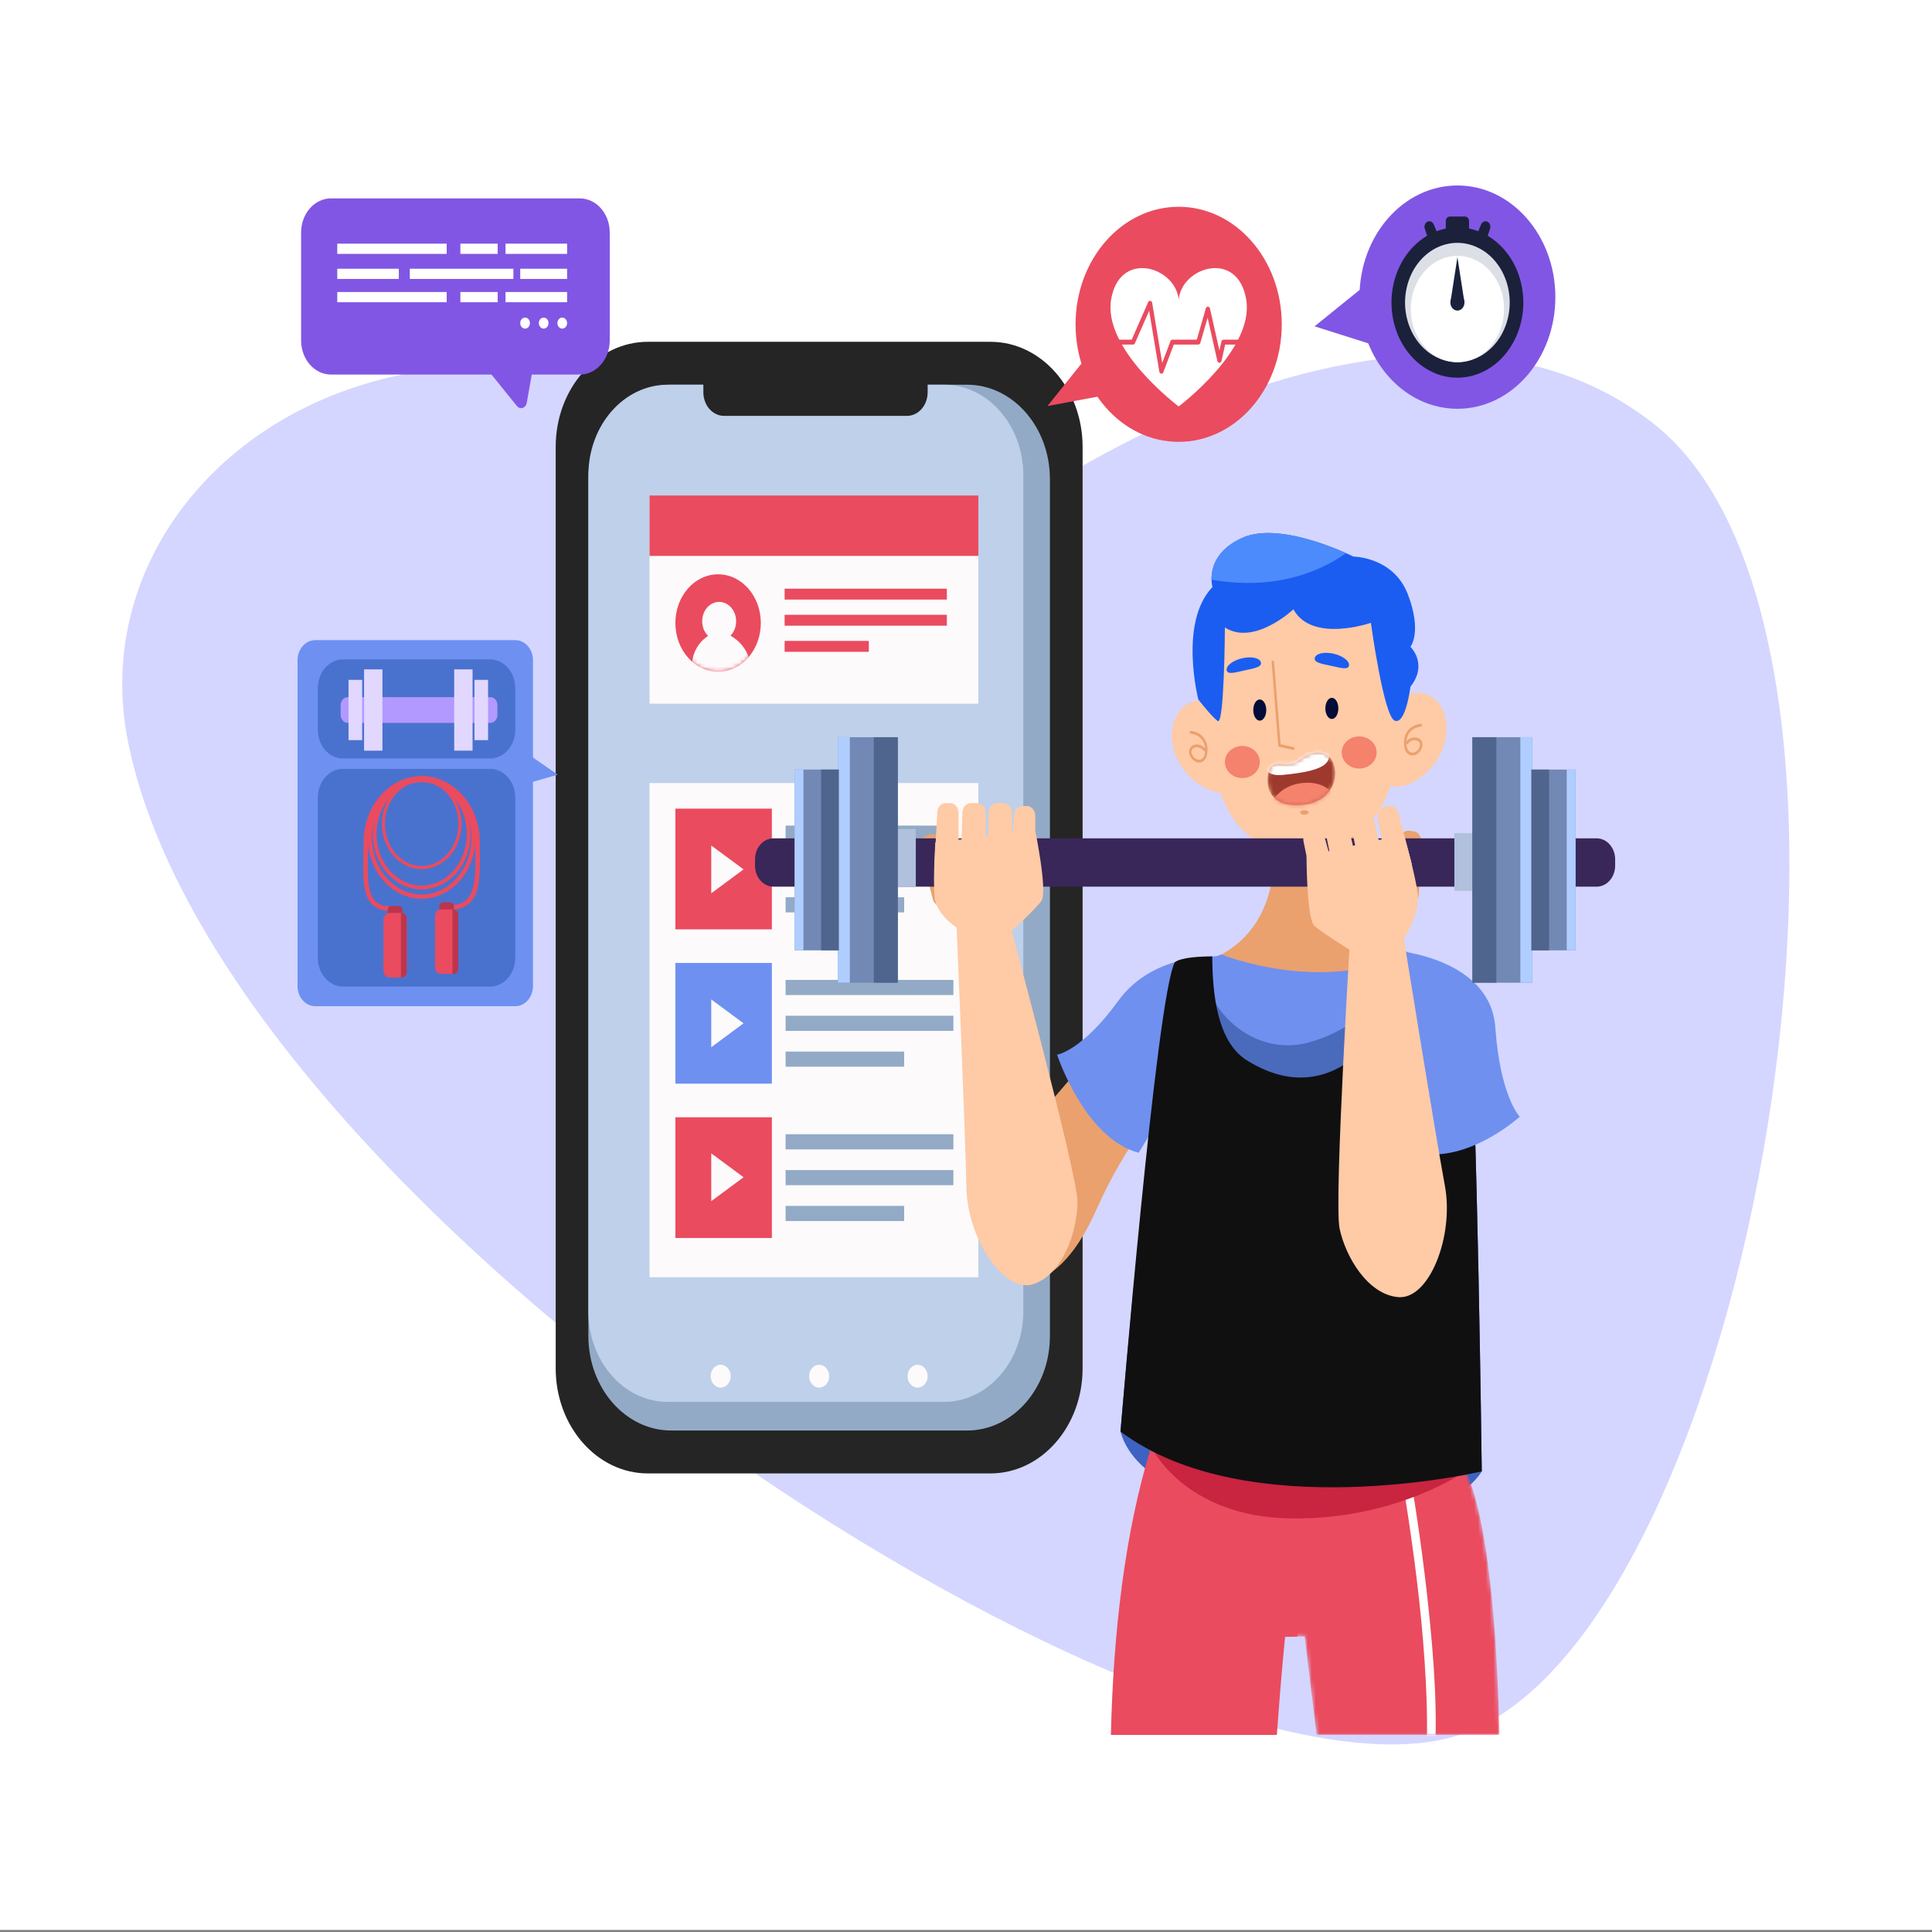 <svg width="500" height="500" viewBox="0 0 500 500" fill="none" xmlns="http://www.w3.org/2000/svg">
<rect x="0" y="0" width="500" height="500" fill="#808080" stroke="none"/>
<g clip-path="url(#clip0_70_7)">
<path d="M500 -0.533H0V499.467H500V-0.533Z" fill="white"/>
<path d="M234.951 141.501C126.362 45.877 17.489 114.31 33.143 192.035C57.895 314.933 304.148 472.875 377.521 449.05C453.108 424.505 498.7 164.48 427.63 109.39C365.84 61.494 269.842 126.893 269.842 126.893L234.951 141.501Z" fill="#D4D6FF"/>
<path d="M256.33 381.318H167.66C154.49 381.318 143.813 369.147 143.813 354.133V115.643C143.813 100.629 154.49 88.458 167.66 88.458H256.33C269.5 88.458 280.176 100.629 280.176 115.643V354.133C280.176 369.147 269.5 381.318 256.33 381.318Z" fill="#252525"/>
<path d="M250.263 370.217H173.727C161.877 370.217 152.271 359.265 152.271 345.757V124.02C152.271 110.51 161.877 99.559 173.727 99.559H250.263C262.113 99.559 271.719 110.51 271.719 124.02V345.756C271.719 359.265 262.113 370.217 250.263 370.217Z" fill="#93AAC6"/>
<path d="M244.291 362.811H172.812C161.467 362.811 152.271 352.327 152.271 339.394V122.977C152.271 110.044 161.467 99.56 172.812 99.56H244.291C255.636 99.56 264.832 110.044 264.832 122.977V339.394C264.832 352.327 255.636 362.811 244.291 362.811Z" fill="#BED0EA"/>
<path d="M253.201 128.225H168.094V182.113H253.201V128.225Z" fill="#FCFAFB"/>
<path d="M253.201 202.653H168.094V330.549H253.201V202.653Z" fill="#FCFAFB"/>
<path d="M253.201 128.225H168.094V143.869H253.201V128.225Z" fill="#EA4B5F"/>
<path d="M185.844 173.839C191.95 173.839 196.9 168.196 196.9 161.235C196.9 154.274 191.95 148.631 185.844 148.631C179.738 148.631 174.788 154.274 174.788 161.235C174.788 168.196 179.738 173.839 185.844 173.839Z" fill="#EA4B5F"/>
<mask id="mask0_70_7" style="mask-type:luminance" maskUnits="userSpaceOnUse" x="174" y="148" width="23" height="26">
<path d="M185.844 173.839C191.95 173.839 196.9 168.196 196.9 161.235C196.9 154.274 191.95 148.631 185.844 148.631C179.738 148.631 174.788 154.274 174.788 161.235C174.788 168.196 179.738 173.839 185.844 173.839Z" fill="white"/>
</mask>
<g mask="url(#mask0_70_7)">
<path d="M186.119 165.787C188.546 165.787 190.513 163.545 190.513 160.778C190.513 158.012 188.546 155.769 186.119 155.769C183.692 155.769 181.725 158.012 181.725 160.778C181.725 163.545 183.692 165.787 186.119 165.787Z" fill="#FCFAFB"/>
<path d="M179.099 172.217C179.099 177.275 183.215 181.96 186.119 181.96C189.024 181.96 194.045 177.349 194.045 172.292C194.045 167.235 189.024 163.647 186.119 163.647C183.214 163.646 179.099 167.16 179.099 172.217Z" fill="#FCFAFB"/>
</g>
<path d="M245.045 152.347H203.06V155.169H245.045V152.347Z" fill="#EA4B5F"/>
<path d="M245.045 159.106H203.06V161.928H245.045V159.106Z" fill="#EA4B5F"/>
<path d="M224.851 165.866H203.06V168.688H224.851V165.866Z" fill="#EA4B5F"/>
<path d="M186.518 359.12C187.954 359.12 189.119 357.792 189.119 356.155C189.119 354.517 187.954 353.189 186.518 353.189C185.081 353.189 183.917 354.517 183.917 356.155C183.917 357.792 185.081 359.12 186.518 359.12Z" fill="#FCFAFB"/>
<path d="M214.596 356.155C214.596 357.793 213.431 359.12 211.995 359.12C210.558 359.12 209.394 357.792 209.394 356.155C209.394 354.517 210.559 353.189 211.995 353.189C213.431 353.189 214.596 354.517 214.596 356.155Z" fill="#FCFAFB"/>
<path d="M240.074 356.155C240.074 357.793 238.909 359.12 237.473 359.12C236.036 359.12 234.872 357.792 234.872 356.155C234.872 354.517 236.036 353.189 237.473 353.189C238.91 353.189 240.074 354.517 240.074 356.155Z" fill="#FCFAFB"/>
<path d="M234.72 107.628H187.383C184.427 107.628 182.03 104.895 182.03 101.525V98.878C182.03 95.508 184.427 92.775 187.383 92.775H234.72C237.677 92.775 240.073 95.508 240.073 98.878V101.525C240.073 104.895 237.677 107.628 234.72 107.628Z" fill="#252525"/>
<path d="M199.759 209.278H174.788V240.515H199.759V209.278Z" fill="#EA4B5F"/>
<path d="M246.737 213.665H203.309V217.584H246.737V213.665Z" fill="#93AAC6"/>
<path d="M246.737 222.938H203.309V226.857H246.737V222.938Z" fill="#93AAC6"/>
<path d="M233.998 232.21H203.309V236.129H233.998V232.21Z" fill="#93AAC6"/>
<path d="M199.759 249.215H174.788V280.452H199.759V249.215Z" fill="#6E90F1"/>
<path d="M246.737 253.602H203.309V257.521H246.737V253.602Z" fill="#93AAC6"/>
<path d="M246.737 262.874H203.309V266.793H246.737V262.874Z" fill="#93AAC6"/>
<path d="M233.998 272.146H203.309V276.065H233.998V272.146Z" fill="#93AAC6"/>
<path d="M199.759 289.152H174.788V320.389H199.759V289.152Z" fill="#EA4B5F"/>
<path d="M246.737 293.538H203.309V297.458H246.737V293.538Z" fill="#93AAC6"/>
<path d="M246.737 302.811H203.309V306.73H246.737V302.811Z" fill="#93AAC6"/>
<path d="M233.998 312.083H203.309V316.002H233.998V312.083Z" fill="#93AAC6"/>
<path d="M184.069 218.81V231.185L192.435 224.997L184.069 218.81Z" fill="#FCFAFB"/>
<path d="M184.069 258.646V271.022L192.435 264.834L184.069 258.646Z" fill="#FCFAFB"/>
<path d="M184.069 298.482V310.858L192.435 304.67L184.069 298.482Z" fill="#FCFAFB"/>
<path d="M150.055 96.936H85.669C81.392 96.936 77.924 92.983 77.924 88.107V60.172C77.924 55.296 81.391 51.343 85.669 51.343H150.055C154.332 51.343 157.799 55.296 157.799 60.172V88.106C157.799 92.983 154.332 96.936 150.055 96.936Z" fill="#8156E4"/>
<path d="M138.184 93.787L136.315 104.273C136.075 105.624 134.592 106.095 133.774 105.079L126.313 95.825L138.184 93.787Z" fill="#8156E4"/>
<path d="M115.603 63.06H87.283V65.706H115.603V63.06Z" fill="white"/>
<path d="M128.797 63.06H119.143V65.706H128.797V63.06Z" fill="white"/>
<path d="M146.765 63.06H130.835V65.706H146.765V63.06Z" fill="white"/>
<path d="M115.603 75.573H87.283V78.218H115.603V75.573Z" fill="white"/>
<path d="M128.797 75.573H119.143V78.218H128.797V75.573Z" fill="white"/>
<path d="M146.765 75.573H130.835V78.218H146.765V75.573Z" fill="white"/>
<path d="M103.213 69.546H87.283V72.191H103.213V69.546Z" fill="white"/>
<path d="M146.765 69.546H134.635V72.191H146.765V69.546Z" fill="white"/>
<path d="M132.867 69.546H106.055V72.191H132.867V69.546Z" fill="white"/>
<path d="M144.256 83.617C144.256 84.407 144.818 85.047 145.51 85.047C146.203 85.047 146.765 84.406 146.765 83.617C146.765 82.828 146.203 82.188 145.51 82.188C144.817 82.188 144.256 82.828 144.256 83.617Z" fill="white"/>
<path d="M139.446 83.617C139.446 84.407 140.008 85.047 140.7 85.047C141.393 85.047 141.954 84.406 141.954 83.617C141.954 82.828 141.392 82.188 140.7 82.188C140.008 82.188 139.446 82.828 139.446 83.617Z" fill="white"/>
<path d="M134.635 83.617C134.635 84.407 135.197 85.047 135.889 85.047C136.582 85.047 137.143 84.406 137.143 83.617C137.143 82.828 136.582 82.188 135.889 82.188C135.197 82.188 134.635 82.828 134.635 83.617Z" fill="white"/>
<path d="M305.037 114.352C319.773 114.352 331.719 100.733 331.719 83.933C331.719 67.134 319.773 53.515 305.037 53.515C290.301 53.515 278.355 67.134 278.355 83.933C278.355 100.733 290.301 114.352 305.037 114.352Z" fill="#EA4B5F"/>
<path d="M289.272 101.671L271.081 105.087L283.968 88.984L289.272 101.671Z" fill="#EA4B5F"/>
<path d="M322.522 77.523C320.354 64.544 305.851 69.025 305.037 77.523C304.224 69.025 289.722 64.544 287.553 77.523C285.385 90.503 305.037 105.182 305.037 105.182C305.037 105.182 324.691 90.503 322.522 77.523Z" fill="white"/>
<path d="M285.456 89.17C288.046 89.17 290.635 89.17 293.225 89.17C293.411 89.17 293.618 89.052 293.703 88.858C295.173 85.507 296.643 82.155 298.113 78.804C297.776 78.753 297.439 78.704 297.102 78.653C298.082 84.518 299.062 90.383 300.041 96.248C300.125 96.752 300.866 96.894 301.052 96.399C301.997 93.885 302.942 91.372 303.887 88.858C303.728 88.962 303.568 89.066 303.409 89.17C305.649 89.17 307.889 89.17 310.129 89.17C310.381 89.17 310.586 88.972 310.662 88.707C311.484 85.854 312.306 83.001 313.129 80.149C312.774 80.149 312.419 80.149 312.063 80.149C313.061 84.577 314.058 89.006 315.056 93.434C315.191 94.033 315.988 94.036 316.122 93.434C316.472 91.858 316.821 90.282 317.172 88.707C316.994 88.861 316.816 89.015 316.639 89.17C319.299 89.17 321.958 89.17 324.618 89.17C325.329 89.17 325.331 87.909 324.618 87.909C321.958 87.909 319.299 87.909 316.639 87.909C316.4 87.909 316.165 88.104 316.106 88.372C315.755 89.948 315.406 91.524 315.056 93.1C315.411 93.1 315.766 93.1 316.122 93.1C315.124 88.671 314.127 84.243 313.129 79.814C312.988 79.187 312.228 79.243 312.063 79.814C311.24 82.667 310.418 85.519 309.596 88.372C309.773 88.217 309.951 88.064 310.129 87.909C307.889 87.909 305.649 87.909 303.409 87.909C303.233 87.909 303.006 88.024 302.931 88.221C301.986 90.735 301.042 93.248 300.097 95.762C300.434 95.812 300.771 95.862 301.108 95.912C300.128 90.047 299.148 84.182 298.168 78.317C298.08 77.794 297.364 77.695 297.157 78.167C295.687 81.518 294.218 84.87 292.748 88.221C292.907 88.117 293.066 88.012 293.225 87.909C290.635 87.909 288.046 87.909 285.456 87.909C284.745 87.909 284.744 89.17 285.456 89.17Z" fill="#EA4B5F"/>
<path d="M377.179 105.79C391.178 105.79 402.525 92.853 402.525 76.895C402.525 60.937 391.178 48 377.179 48C363.181 48 351.833 60.937 351.833 76.895C351.833 92.853 363.181 105.79 377.179 105.79Z" fill="#8156E4"/>
<path d="M381.132 97.213C390.297 94.721 395.954 84.231 393.768 73.784C391.582 63.336 382.381 56.887 373.217 59.378C364.052 61.87 358.395 72.36 360.581 82.808C362.767 93.255 371.968 99.704 381.132 97.213Z" fill="#1B213B"/>
<path d="M389.704 84.135C392.535 76.244 389.218 67.23 382.296 64.003C375.374 60.776 367.467 64.558 364.637 72.449C361.806 80.341 365.123 89.354 372.045 92.581C378.967 95.808 386.873 92.026 389.704 84.135Z" fill="#DCDFE5"/>
<path d="M377.18 93.735C383.845 93.735 389.249 87.575 389.249 79.977C389.249 72.378 383.845 66.218 377.18 66.218C370.514 66.218 365.111 72.378 365.111 79.977C365.111 87.575 370.514 93.735 377.18 93.735Z" fill="white"/>
<path d="M375.357 78.298C375.357 79.445 376.173 80.376 377.179 80.376C378.186 80.376 379.002 79.445 379.002 78.298C379.002 77.151 378.186 76.22 377.179 76.22C376.173 76.22 375.357 77.15 375.357 78.298Z" fill="#1B213B"/>
<path d="M375.357 78.298L377.179 66.571L379.002 78.298H375.357Z" fill="#1B213B"/>
<path d="M380.191 60.687H374.168V57.225C374.168 56.573 374.632 56.045 375.204 56.045H379.156C379.728 56.045 380.191 56.574 380.191 57.225V60.687Z" fill="#1B213B"/>
<path d="M371.96 60.252L371.045 58.076C370.735 57.339 369.947 57.047 369.317 57.435C368.765 57.775 368.518 58.526 368.737 59.195L369.542 61.655L371.96 60.252Z" fill="#1B213B"/>
<path d="M382.399 60.252L383.314 58.076C383.624 57.339 384.412 57.047 385.043 57.435C385.594 57.775 385.841 58.526 385.622 59.195L384.817 61.655L382.399 60.252Z" fill="#1B213B"/>
<path d="M354.02 73.354C353.592 73.598 340.216 84.456 340.216 84.456L356.395 89.58L354.02 73.354Z" fill="#8156E4"/>
<path d="M131.044 204.303L144.337 200.485L132.325 192.175L131.044 204.303Z" fill="#6E90F1"/>
<path d="M133.367 260.4H81.569C79.045 260.4 77 258.067 77 255.191V170.878C77 168.001 79.046 165.67 81.569 165.67H133.367C135.891 165.67 137.936 168.002 137.936 170.878V255.191C137.936 258.068 135.891 260.4 133.367 260.4Z" fill="#6E90F1"/>
<path d="M126.835 196.295H88.769C85.171 196.295 82.254 192.97 82.254 188.868V178.072C82.254 173.97 85.171 170.646 88.769 170.646H126.836C130.434 170.646 133.35 173.97 133.35 178.072V188.868C133.35 192.97 130.433 196.295 126.835 196.295Z" fill="#4972CE"/>
<path d="M126.835 255.317H88.769C85.171 255.317 82.254 251.992 82.254 247.891V206.41C82.254 202.308 85.171 198.983 88.769 198.983H126.836C130.434 198.983 133.35 202.308 133.35 206.41V247.891C133.35 251.992 130.433 255.317 126.835 255.317Z" fill="#4972CE"/>
<path d="M111.23 231.853C118.55 230.532 123.544 222.696 122.385 214.352C121.226 206.008 114.353 200.314 107.033 201.636C99.714 202.957 94.72 210.792 95.879 219.137C97.038 227.481 103.911 233.174 111.23 231.853Z" stroke="#EA4B5F" stroke-width="1.096" stroke-miterlimit="10"/>
<path d="M109.135 229.678C115.853 229.678 121.298 223.47 121.298 215.812C121.298 208.154 115.853 201.946 109.135 201.946C102.417 201.946 96.972 208.154 96.972 215.812C96.972 223.47 102.417 229.678 109.135 229.678Z" stroke="#EA4B5F" stroke-width="0.994" stroke-miterlimit="10"/>
<path d="M110.725 224.377C116.122 223.378 119.788 217.58 118.912 211.426C118.036 205.273 112.95 201.094 107.552 202.092C102.154 203.091 98.489 208.889 99.365 215.043C100.241 221.196 105.327 225.375 110.725 224.377Z" stroke="#EA4B5F" stroke-width="0.809" stroke-miterlimit="10"/>
<path d="M116.458 234.835C124.44 234.835 123.587 227.021 123.587 217.921C123.587 208.822 117.116 201.445 109.134 201.445C101.152 201.445 94.681 208.822 94.681 217.921C94.681 227.021 93.294 235.185 101.276 235.185" stroke="#EA4B5F" stroke-width="1.181" stroke-miterlimit="10"/>
<path d="M101.298 244.9H103.209C103.726 244.9 104.146 244.421 104.146 243.83V235.507C104.146 234.917 103.727 234.438 103.209 234.438H101.298C100.781 234.438 100.361 234.916 100.361 235.507V243.83C100.361 244.42 100.781 244.9 101.298 244.9Z" fill="#BC354C"/>
<path d="M100.729 252.969H103.778C104.604 252.969 105.274 252.205 105.274 251.264V237.979C105.274 237.037 104.604 236.273 103.778 236.273H100.729C99.903 236.273 99.233 237.037 99.233 237.979V251.263C99.233 252.205 99.903 252.969 100.729 252.969Z" fill="#EA4B5F"/>
<path d="M103.962 236.273H103.76V252.969H103.962C104.686 252.969 105.274 252.299 105.274 251.472V237.77C105.275 236.943 104.686 236.273 103.962 236.273Z" fill="#BC354C"/>
<path d="M114.644 243.982H116.554C117.072 243.982 117.492 243.504 117.492 242.913V234.589C117.492 233.999 117.072 233.52 116.554 233.52H114.644C114.126 233.52 113.706 233.999 113.706 234.589V242.913C113.706 243.504 114.126 243.982 114.644 243.982Z" fill="#BC354C"/>
<path d="M114.075 252.051H117.123C117.95 252.051 118.619 251.287 118.619 250.345V237.061C118.619 236.119 117.949 235.356 117.123 235.356H114.075C113.248 235.356 112.579 236.12 112.579 237.061V250.345C112.578 251.288 113.248 252.051 114.075 252.051Z" fill="#EA4B5F"/>
<path d="M117.307 235.356H117.105V252.051H117.307C118.031 252.051 118.619 251.381 118.619 250.554V236.852C118.619 236.026 118.031 235.356 117.307 235.356Z" fill="#BC354C"/>
<path d="M126.915 187.075H89.983C88.977 187.075 88.161 186.144 88.161 184.997V182.502C88.161 181.355 88.977 180.425 89.983 180.425H126.915C127.921 180.425 128.737 181.355 128.737 182.502V184.997C128.737 186.144 127.921 187.075 126.915 187.075Z" fill="#B299FF"/>
<path d="M122.298 173.232H117.549V194.266H122.298V173.232Z" fill="#E1D7FF"/>
<path d="M126.317 175.951H122.795V191.548H126.317V175.951Z" fill="#E1D7FF"/>
<path d="M94.225 194.267H98.974V173.233H94.225V194.267Z" fill="#E1D7FF"/>
<path d="M90.206 191.548H93.728V175.951H90.206V191.548Z" fill="#E1D7FF"/>
<path d="M246.011 233.648L244.129 234.413C242.926 234.901 241.707 233.953 241.368 232.55L238.066 219.443C237.761 218.179 238.362 216.86 239.445 216.419L240.49 215.995C241.632 215.531 242.888 216.21 243.296 217.513L247.341 230.45C247.748 231.752 247.153 233.184 246.011 233.648Z" fill="#EAA16E"/>
<path d="M362.893 233.614L364.878 233.87C366.146 234.034 367.144 232.794 367.194 231.34L367.791 217.719C367.836 216.409 366.986 215.281 365.843 215.133L364.741 214.991C363.535 214.836 362.448 215.824 362.312 217.198L360.958 230.846C360.821 232.219 361.688 233.459 362.893 233.614Z" fill="#EAA16E"/>
<path d="M334.733 392.985C313.256 390.751 293.562 383.58 289.984 370.502L383.48 380.806C383.48 380.806 376.285 393.755 349.764 393.755C344.777 393.755 339.707 393.502 334.733 392.985Z" fill="#3D62C1"/>
<path d="M330.445 449C331.618 432.706 332.587 423.618 332.587 423.618L335.76 423.546L338.95 375.561L297.937 374.437C291.092 396.489 288.122 422.487 287.495 449H330.445Z" fill="#EA4B5F"/>
<mask id="mask1_70_7" style="mask-type:luminance" maskUnits="userSpaceOnUse" x="330" y="374" width="59" height="76">
<path d="M340.737 449H388.072C387.22 413.871 384.008 384.413 376.247 375.528L330.487 374.437V423.665L337.662 423.503C337.662 423.503 338.549 431.406 340.737 449Z" fill="white"/>
</mask>
<g mask="url(#mask1_70_7)">
<path d="M340.737 449H388.072C387.22 413.871 384.008 384.413 376.247 375.528L330.487 374.437V423.665L337.662 423.503C337.662 423.503 338.549 431.406 340.737 449Z" fill="#EA4B5F"/>
</g>
<mask id="mask2_70_7" style="mask-type:luminance" maskUnits="userSpaceOnUse" x="330" y="374" width="59" height="76">
<path d="M340.737 449H388.072C387.22 413.871 384.008 384.413 376.247 375.528L330.487 374.437V423.665L337.662 423.503C337.662 423.503 338.549 431.406 340.737 449Z" fill="white"/>
</mask>
<g mask="url(#mask2_70_7)">
<path d="M361.17 373.199C362.459 379.822 363.531 386.506 364.533 393.191C366.609 407.042 368.271 421.01 368.989 435.043C369.387 442.845 369.508 450.707 368.868 458.497C368.735 460.112 370.948 460.102 371.079 458.497C372.255 444.19 371.126 429.623 369.615 415.404C368.335 403.357 366.621 391.366 364.559 379.461C364.159 377.146 363.752 374.832 363.304 372.529C362.995 370.945 360.862 371.615 361.17 373.199Z" fill="white"/>
</g>
<path d="M358.085 185.361C355.02 190.888 354.587 199.798 358.56 202.661C362.533 205.523 369.407 201.256 372.471 195.728C375.536 190.201 374.8 183.399 370.827 180.536C366.854 177.674 361.149 179.834 358.085 185.361Z" fill="#FFCAA6"/>
<path d="M319.35 186.711C322.751 191.976 323.737 200.828 319.952 204.005C316.167 207.182 309.045 203.481 305.645 198.215C302.244 192.949 302.555 186.105 306.34 182.928C310.124 179.752 315.949 181.445 319.35 186.711Z" fill="#FFCAA6"/>
<path d="M311.653 249.014C335.413 240.572 328.932 212.605 328.932 212.605L339.887 211.082V210.846L340.735 210.964L341.584 210.846V211.082L352.538 212.605C352.538 212.605 346.058 240.572 369.818 249.014C372.268 249.885 374.513 250.758 376.589 251.655C376.958 267.467 374.863 283.506 371.622 299.318H341.584H339.887H314.985C311.415 283.424 308.836 267.178 307.483 250.575C308.807 250.051 310.194 249.533 311.653 249.014Z" fill="#EAA16E"/>
<path d="M351.766 219.236C351.919 215.286 352.539 212.605 352.539 212.605L341.585 211.082V210.846L340.736 210.964L339.888 210.846V211.082L328.933 212.605C328.933 212.605 329.991 217.174 329.684 223.174C332.088 228.769 340.736 236.526 351.766 219.236Z" fill="#EAA16E"/>
<path d="M313.775 160.938C313.607 161.496 308.336 199.589 320.602 213.704C332.867 227.82 354.081 219.465 359.25 204.998C363.711 192.512 364.573 168.985 355.894 154.606C347.216 140.227 322.338 132.312 313.775 160.938Z" fill="#FFCAA6"/>
<path d="M329.084 171.306C329.585 177.621 330.087 183.936 330.588 190.252C330.659 191.139 330.729 192.027 330.8 192.915C330.812 193.067 330.89 193.236 331.035 193.268C332.24 193.536 333.444 193.804 334.649 194.072C335.052 194.162 335.225 193.457 334.819 193.367C333.615 193.099 332.41 192.83 331.205 192.562C331.283 192.68 331.362 192.798 331.44 192.915C330.939 186.599 330.438 180.284 329.936 173.968C329.866 173.081 329.796 172.193 329.725 171.305C329.688 170.841 329.047 170.837 329.084 171.306Z" fill="#EAA16E"/>
<path d="M343.001 183.334C343.001 184.847 343.754 186.074 344.682 186.074C345.611 186.074 346.363 184.847 346.363 183.334C346.363 181.82 345.611 180.593 344.682 180.593C343.754 180.593 343.001 181.82 343.001 183.334Z" fill="#010C39"/>
<path d="M324.348 183.762C324.348 185.276 325.1 186.503 326.029 186.503C326.957 186.503 327.71 185.276 327.71 183.762C327.71 182.249 326.957 181.021 326.029 181.021C325.1 181.021 324.348 182.249 324.348 183.762Z" fill="#010C39"/>
<path d="M367.687 187.322C366.892 187.377 366.071 187.677 365.382 188.123C364.774 188.516 364.244 189.073 363.891 189.765C363.45 190.627 363.304 191.654 363.366 192.64C363.42 193.496 363.642 194.421 364.242 194.993C364.72 195.449 365.329 195.599 365.936 195.484C366.538 195.37 367.11 194.978 367.503 194.45C367.944 193.856 368.273 193.007 368.072 192.223C367.84 191.325 367.025 190.897 366.263 190.839C365.404 190.774 364.502 191.174 363.961 191.947C363.705 192.311 364.157 192.831 364.414 192.464C364.812 191.895 365.408 191.578 366.045 191.565C366.534 191.554 367.14 191.72 367.392 192.245C367.639 192.762 367.393 193.427 367.104 193.859C366.809 194.301 366.383 194.619 365.919 194.745C365.504 194.857 365.049 194.794 364.694 194.474C364.236 194.063 364.056 193.325 364.011 192.677C363.952 191.824 364.048 190.938 364.421 190.185C364.699 189.619 365.112 189.164 365.597 188.829C366.05 188.515 366.532 188.31 367.051 188.173C367.145 188.149 367.238 188.127 367.333 188.108C367.374 188.099 367.416 188.092 367.457 188.084C367.485 188.079 367.597 188.062 367.488 188.078C367.554 188.069 367.621 188.059 367.688 188.054C368.097 188.025 368.1 187.293 367.687 187.322Z" fill="#EAA16E"/>
<path d="M308.178 189.882C308.229 189.886 308.279 189.893 308.33 189.899C308.422 189.91 308.313 189.896 308.348 189.902C308.379 189.907 308.41 189.912 308.441 189.918C308.523 189.933 308.606 189.95 308.688 189.97C309.122 190.072 309.549 190.228 309.937 190.449C311.086 191.101 311.801 192.286 311.863 193.762C311.896 194.524 311.835 195.418 311.4 196.041C311.11 196.458 310.697 196.642 310.258 196.623C309.816 196.605 309.355 196.365 309.014 196.001C308.647 195.611 308.305 194.984 308.381 194.389C308.464 193.742 309.085 193.438 309.601 193.4C310.313 193.347 311.002 193.654 311.45 194.293C311.708 194.661 312.159 194.14 311.904 193.776C311.035 192.535 308.913 192.126 308.008 193.551C307.139 194.919 308.373 196.705 309.516 197.189C310.082 197.428 310.728 197.415 311.268 197.097C311.882 196.736 312.247 196.002 312.398 195.256C312.775 193.385 312.258 191.391 310.883 190.247C310.12 189.613 309.121 189.217 308.176 189.151C307.766 189.123 307.767 189.854 308.178 189.882Z" fill="#EAA16E"/>
<mask id="mask3_70_7" style="mask-type:luminance" maskUnits="userSpaceOnUse" x="328" y="194" width="18" height="15">
<path d="M332.572 197.787C333.918 197.909 335.254 197.514 336.374 196.658C338.012 195.406 340.604 194.011 343.048 195.181C347.028 197.086 347.158 207.573 336.651 208.387C326.714 209.157 327.505 200.631 328.794 198.651C329.667 197.313 331.388 197.68 332.572 197.787Z" fill="white"/>
</mask>
<g mask="url(#mask3_70_7)">
<path d="M332.572 197.787C333.918 197.909 335.254 197.514 336.374 196.658C338.012 195.406 340.604 194.011 343.048 195.181C347.028 197.086 347.158 207.573 336.651 208.387C326.714 209.157 327.505 200.631 328.794 198.651C329.667 197.313 331.388 197.68 332.572 197.787Z" fill="#9E3A2D"/>
</g>
<mask id="mask4_70_7" style="mask-type:luminance" maskUnits="userSpaceOnUse" x="328" y="194" width="18" height="15">
<path d="M332.572 197.787C333.918 197.909 335.254 197.514 336.374 196.658C338.012 195.406 340.604 194.011 343.048 195.181C347.028 197.086 347.158 207.573 336.651 208.387C326.714 209.157 327.505 200.631 328.794 198.651C329.667 197.313 331.388 197.68 332.572 197.787Z" fill="white"/>
</mask>
<g mask="url(#mask4_70_7)">
<path d="M327.699 196.037C327.699 196.037 325.682 201.149 331.974 200.548C344.181 199.38 344.793 197.136 343.728 192.696L327.699 196.037Z" fill="white"/>
</g>
<mask id="mask5_70_7" style="mask-type:luminance" maskUnits="userSpaceOnUse" x="328" y="194" width="18" height="15">
<path d="M332.572 197.787C333.918 197.909 335.254 197.514 336.374 196.658C338.012 195.406 340.604 194.011 343.048 195.181C347.028 197.086 347.158 207.573 336.651 208.387C326.714 209.157 327.505 200.631 328.794 198.651C329.667 197.313 331.388 197.68 332.572 197.787Z" fill="white"/>
</mask>
<g mask="url(#mask5_70_7)">
<path d="M329.089 207.681C329.089 207.681 331.079 203.372 336.795 202.668C342.511 201.965 344.775 205.182 344.775 205.182C344.775 205.182 340.12 212.694 329.089 207.681Z" fill="#F4826C"/>
</g>
<path d="M317.002 197.209C317.002 199.504 319.022 201.364 321.515 201.364C324.008 201.364 326.028 199.504 326.028 197.209C326.028 194.914 324.008 193.054 321.515 193.054C319.022 193.054 317.002 194.915 317.002 197.209Z" fill="#F4826C"/>
<path d="M347.242 194.741C347.242 197.035 349.262 198.896 351.755 198.896C354.248 198.896 356.268 197.035 356.268 194.741C356.268 192.445 354.248 190.585 351.755 190.585C349.262 190.585 347.242 192.445 347.242 194.741Z" fill="#F4826C"/>
<path d="M336.475 210.264C336.475 210.586 336.968 210.846 337.575 210.846C338.182 210.846 338.674 210.586 338.674 210.264C338.674 209.942 338.181 209.681 337.575 209.681C336.967 209.681 336.475 209.942 336.475 210.264Z" fill="#EAA16E"/>
<path d="M349.115 172.261C348.917 173.442 346.958 172.854 344.511 172.32C342.062 171.787 340.052 171.51 340.25 170.33C340.448 169.149 342.593 168.624 345.041 169.157C347.488 169.691 349.312 171.08 349.115 172.261Z" fill="#1B5DF1"/>
<path d="M326.329 171.494C326.532 172.674 324.522 172.96 322.076 173.506C319.63 174.052 317.674 174.65 317.471 173.47C317.268 172.29 319.087 170.892 321.534 170.346C323.98 169.8 326.127 170.314 326.329 171.494Z" fill="#1B5DF1"/>
<path d="M304.106 252.173C306.639 250.422 313.432 247.84 316.105 247.028C316.178 247.005 342.057 257.602 364.593 246.587C367.474 247.707 376.14 250.91 378.776 252.637C379.258 255.689 379.904 259.099 380.22 262.165C382.272 282.104 383.48 380.806 383.48 380.806C383.48 380.806 322.822 395.037 289.984 370.503C289.984 370.503 299.33 260.653 304.106 252.173Z" fill="#6F90EF"/>
<path d="M365.023 177.717C365.023 177.717 363.803 187.646 360.943 186.504C358.084 185.361 354.785 161.183 354.785 161.183C354.785 161.183 339.567 166.492 334.735 157.694C334.735 157.694 324.593 167.25 317.002 162.397C317.002 162.397 316.863 187.89 315.133 186.596C313.404 185.301 310.123 181.023 310.123 181.023C310.123 181.023 304.999 161.031 313.791 151.93C313.791 151.93 311.397 143.739 321.515 139.188C331.632 134.638 350.261 144.042 350.261 144.042C350.261 144.042 360.643 144.091 364.367 153.85C368.09 163.61 365.023 167.402 365.023 167.402C365.023 167.402 369.673 171.801 365.023 177.717Z" fill="#1B5DF1"/>
<path d="M348.368 143.156C343.381 140.929 329.679 135.514 321.515 139.187C314.435 142.372 313.483 147.336 313.549 150.031C325.596 152.136 337.938 150.461 348.368 143.156Z" fill="#4C8BFC"/>
<path d="M380.22 262.166C379.904 259.099 379.258 255.69 378.776 252.637C376.218 250.962 368.001 247.902 364.881 246.698C359.415 257.56 350.863 266.136 339.981 269.4C326.716 273.937 312.832 264.227 310.675 248.996C308.124 250.022 305.484 251.22 304.105 252.172C299.329 260.653 289.983 370.502 289.983 370.502C322.821 395.037 383.479 380.805 383.479 380.805C383.479 380.805 382.272 282.104 380.22 262.166Z" fill="#4A6ABC"/>
<path d="M297.938 374.437C297.938 374.437 321.625 389.544 379.354 380.675C379.354 380.675 361.438 393.421 333.894 392.966C306.351 392.511 297.938 374.437 297.938 374.437Z" fill="#C92440"/>
<path d="M282.97 272.241L260.617 298.284L264.983 331.777C264.983 331.777 274.762 333.12 283.524 313.515C292.286 293.911 300.572 286.579 300.572 286.579L282.97 272.241Z" fill="#EAA16E"/>
<path d="M367.396 270.92L352.173 302.957L364.436 333.798C364.436 333.798 374.162 332.029 377.867 310.436C381.572 288.842 387.773 279.2 387.773 279.2L367.396 270.92Z" fill="#EAA16E"/>
<path d="M315.803 247.565C315.803 247.565 298.734 246.131 289.392 259.035C280.049 271.939 273.581 272.963 273.581 272.963C273.581 272.963 280.678 294.656 294.692 298.342C294.692 298.342 309.335 274.192 309.155 275.421C308.976 276.649 315.803 247.565 315.803 247.565Z" fill="#6F90EF"/>
<path d="M380.22 262.165C379.904 259.099 379.258 255.689 378.776 252.637C376.756 251.313 371.199 249.125 367.414 247.669C359.179 269.794 343.529 287.674 322.379 274.217C315.18 269.43 313.76 257.682 313.735 247.522C310.542 247.522 305.893 247.735 304.069 248.996C299.293 257.476 289.984 370.503 289.984 370.503C322.822 395.038 383.48 380.807 383.48 380.807C383.48 380.807 382.272 282.104 380.22 262.165Z" fill="#101011"/>
<path d="M361.429 246.036C361.429 246.036 385.745 248.059 386.99 265.919C388.234 283.778 393.305 289.006 393.305 289.006C393.305 289.006 377.632 303.293 363.504 297.294C363.504 297.294 361.611 266.325 361.112 267.554C360.615 268.783 361.429 246.036 361.429 246.036Z" fill="#6F90EF"/>
<path d="M260.166 234.777C260.166 234.777 278.851 303.618 278.851 310.992C278.851 318.365 275.258 329.562 267.592 332.293C259.926 335.024 250.344 320.633 250.104 307.346C249.864 294.059 247.469 237.255 247.469 237.255L260.166 234.777Z" fill="#FFCAA6"/>
<path d="M349.637 238.818C349.637 238.818 345.199 310.702 346.672 317.881C348.145 325.061 353.882 335.031 361.891 335.699C369.902 336.367 376.356 319.866 373.934 306.867C371.513 293.868 362.495 237.934 362.495 237.934L349.637 238.818Z" fill="#FFCAA6"/>
<path d="M413.217 229.47H200.182C197.541 229.47 195.399 227.029 195.399 224.018V222.411C195.399 219.401 197.54 216.959 200.182 216.959H413.217C415.858 216.959 418 219.4 418 222.411V224.018C417.999 227.029 415.858 229.47 413.217 229.47Z" fill="#392759"/>
<path d="M237.01 214.562H220.973V229.47H237.01V214.562Z" fill="#B1C0DD"/>
<path d="M232.354 190.788H216.834V254.323H232.354V190.788Z" fill="#7288B5"/>
<path d="M232.354 190.788H226.146V254.323H232.354V190.788Z" fill="#4F658E"/>
<path d="M219.938 190.788H216.834V254.323H219.938V190.788Z" fill="#B0CDFF"/>
<path d="M217.071 199.162H205.643V245.948H217.071V199.162Z" fill="#7288B5"/>
<path d="M217.071 199.162H212.5V245.948H217.071V199.162Z" fill="#4F658E"/>
<path d="M207.928 199.162H205.643V245.948H207.928V199.162Z" fill="#B0CDFF"/>
<path d="M376.389 230.55H392.427V215.642H376.389V230.55Z" fill="#B1C0DD"/>
<path d="M381.045 254.324H396.565V190.788H381.045V254.324Z" fill="#7288B5"/>
<path d="M381.046 254.324H387.253V190.788H381.046V254.324Z" fill="#4F658E"/>
<path d="M393.462 254.324H396.565V190.788H393.462V254.324Z" fill="#B0CDFF"/>
<path d="M396.328 245.949H407.757V199.163H396.328V245.949Z" fill="#7288B5"/>
<path d="M396.328 245.949H400.899V199.163H396.328V245.949Z" fill="#4F658E"/>
<path d="M405.471 245.949H407.757V199.163H405.471V245.949Z" fill="#B0CDFF"/>
<path d="M248.308 240.533C248.308 240.533 242.199 236.983 241.84 231.93C241.481 226.878 242.067 218.003 242.067 218.003L267.923 214.999C267.923 214.999 271.185 230.839 269.508 233.16C267.831 235.481 261.243 241.489 261.243 241.489L248.308 240.533Z" fill="#FFCAA6"/>
<path d="M245.874 226.578H243.876C242.6 226.578 241.731 225.218 241.825 223.767L242.575 210.156C242.66 208.848 243.615 207.837 244.765 207.837H245.874C247.087 207.837 248.071 208.958 248.071 210.34V224.074C248.071 225.457 247.087 226.578 245.874 226.578Z" fill="#FFCAA6"/>
<path d="M265.727 226.578H263.737C262.458 226.578 261.449 225.337 261.547 223.883L262.422 210.909C262.51 209.605 263.464 208.598 264.612 208.598H265.727C266.94 208.598 267.923 209.719 267.923 211.102V224.075C267.924 225.457 266.94 226.578 265.727 226.578Z" fill="#FFCAA6"/>
<path d="M252.926 226.578H250.84C249.596 226.578 248.6 225.402 248.645 223.986L249.072 210.252C249.114 208.904 250.085 207.837 251.267 207.837H252.926C254.139 207.837 255.122 208.958 255.122 210.34V224.074C255.122 225.457 254.139 226.578 252.926 226.578Z" fill="#FFCAA6"/>
<path d="M259.709 226.578H257.622C256.379 226.578 255.384 225.402 255.428 223.986L255.855 210.252C255.897 208.904 256.867 207.837 258.05 207.837H259.709C260.922 207.837 261.904 208.958 261.904 210.34V224.074C261.904 225.457 260.922 226.578 259.709 226.578Z" fill="#FFCAA6"/>
<path d="M361.915 227.124L363.861 226.605C365.104 226.274 365.678 224.724 365.296 223.335L361.846 210.277C361.502 209.026 360.37 208.288 359.25 208.588L358.17 208.876C356.989 209.191 356.256 210.538 356.532 211.884L359.276 225.257C359.553 226.603 360.734 227.439 361.915 227.124Z" fill="#FFCAA6"/>
<path d="M342.584 232.28L344.523 231.763C345.768 231.431 346.502 229.96 346.116 228.57L342.671 216.164C342.325 214.917 341.195 214.184 340.078 214.482L338.992 214.772C337.811 215.087 337.078 216.434 337.353 217.78L339.946 230.413C340.222 231.758 341.403 232.595 342.584 232.28Z" fill="#FFCAA6"/>
<path d="M355.049 228.955L357.081 228.413C358.291 228.091 359.025 226.687 358.7 225.32L355.538 212.057C355.228 210.756 354.07 209.969 352.919 210.276L351.303 210.707C350.122 211.022 349.389 212.368 349.665 213.715L352.409 227.088C352.687 228.434 353.868 229.271 355.049 228.955Z" fill="#FFCAA6"/>
<path d="M348.445 230.716L350.477 230.174C351.687 229.851 352.421 228.448 352.096 227.08L348.934 213.818C348.624 212.517 347.466 211.73 346.315 212.037L344.699 212.468C343.518 212.783 342.785 214.129 343.061 215.476L345.805 228.849C346.083 230.195 347.264 231.031 348.445 230.716Z" fill="#FFCAA6"/>
<path d="M363.317 243.023C363.317 243.023 367.572 236.3 366.912 231.288C366.252 226.275 363.336 215.918 363.336 215.918L338.131 221.575C338.131 221.575 338.12 237.845 340.217 239.67C342.314 241.495 349.222 245.772 349.222 245.772L363.317 243.023Z" fill="#FFCAA6"/>
</g>
<defs>
<clipPath id="clip0_70_7">
<rect width="500" height="500" fill="white"/>
</clipPath>
</defs>
</svg>

